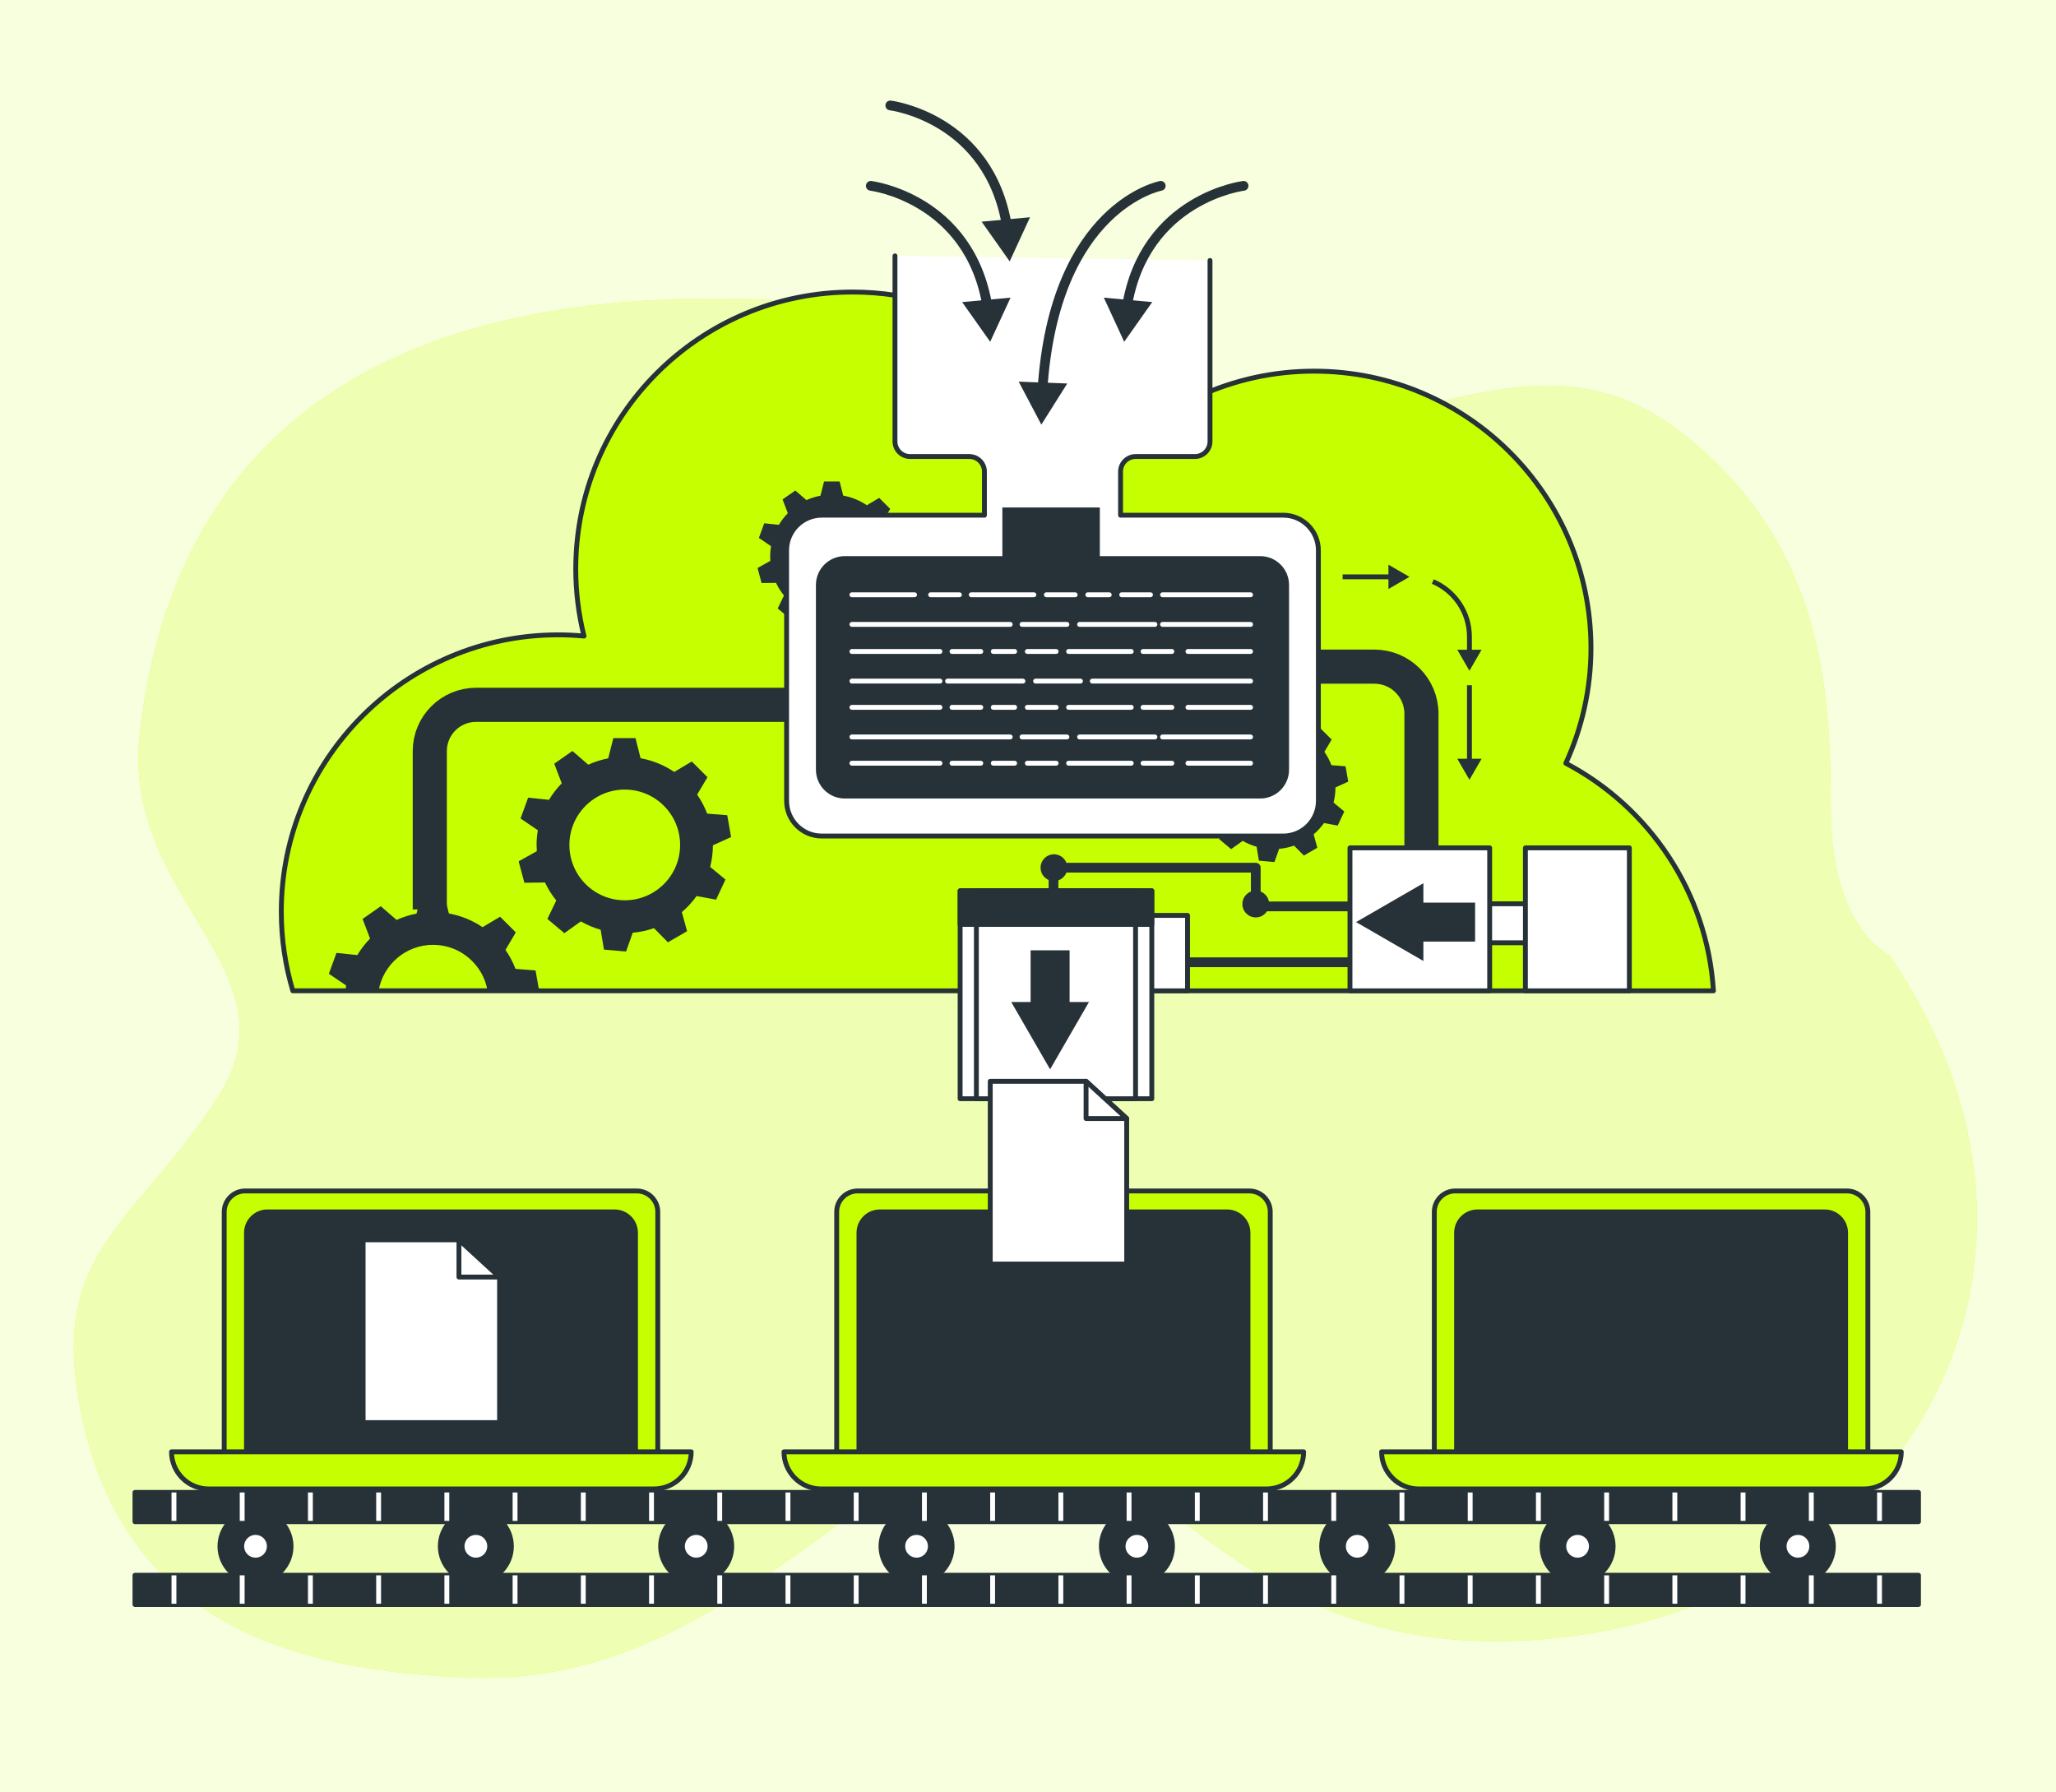 <svg width="390" height="340" viewBox="0 0 390 340" fill="none" xmlns="http://www.w3.org/2000/svg">
<rect width="390" height="340" fill="#F8FFDE"/>
<path d="M358.371 181.145C358.371 181.145 347.278 176.415 347.278 153.306C347.278 130.197 345.43 104.45 321.396 84.032C297.363 63.614 277.951 77.058 240.977 83.473C204.003 89.888 202.154 53.05 124.508 56.909C46.861 60.767 30.223 107.284 26.526 138.984C22.828 170.684 57.029 183.883 41.315 208.148C25.601 232.412 8.963 237.333 15.433 268.285C21.904 299.238 43.164 317.086 90.306 318.243C137.449 319.399 164.255 274.909 191.986 272.871C219.717 270.832 234.507 318.736 298.287 310.351C362.068 301.965 398.118 239.231 358.371 181.145Z" fill="#C6FF00"/>
<path opacity="0.7" d="M358.371 181.145C358.371 181.145 347.278 176.415 347.278 153.306C347.278 130.197 345.43 104.45 321.396 84.032C297.363 63.614 277.951 77.058 240.977 83.473C204.003 89.888 202.154 53.05 124.508 56.909C46.861 60.767 30.223 107.284 26.526 138.984C22.828 170.684 57.029 183.883 41.315 208.148C25.601 232.412 8.963 237.333 15.433 268.285C21.904 299.238 43.164 317.086 90.306 318.243C137.449 319.399 164.255 274.909 191.986 272.871C219.717 270.832 234.507 318.736 298.287 310.351C362.068 301.965 398.118 239.231 358.371 181.145Z" fill="white"/>
<path d="M354.314 278.212H272.071V229.883C272.071 227.691 273.848 225.913 276.041 225.913H350.344C352.536 225.913 354.314 227.691 354.314 229.883V278.212Z" fill="#C6FF00" stroke="#263238" stroke-width="0.924" stroke-miterlimit="10" stroke-linecap="round" stroke-linejoin="round"/>
<path d="M350.089 278.916H276.296V233.852C276.296 231.66 278.073 229.882 280.266 229.882H346.119C348.312 229.882 350.089 231.66 350.089 233.852V278.916Z" fill="#263238" stroke="#263238" stroke-width="0.924" stroke-miterlimit="10" stroke-linecap="round" stroke-linejoin="round"/>
<path d="M353.609 282.437H269.115C265.227 282.437 262.074 279.285 262.074 275.396H360.65C360.651 279.285 357.498 282.437 353.609 282.437Z" fill="#C6FF00" stroke="#263238" stroke-width="0.924" stroke-miterlimit="10" stroke-linecap="round" stroke-linejoin="round"/>
<path d="M240.952 278.212H158.709V229.883C158.709 227.691 160.487 225.913 162.679 225.913H236.982C239.175 225.913 240.952 227.691 240.952 229.883V278.212Z" fill="#C6FF00" stroke="#263238" stroke-width="0.924" stroke-miterlimit="10" stroke-linecap="round" stroke-linejoin="round"/>
<path d="M236.727 278.916H162.934V233.852C162.934 231.66 164.711 229.882 166.904 229.882H232.757C234.95 229.882 236.727 231.66 236.727 233.852V278.916Z" fill="#263238" stroke="#263238" stroke-width="0.924" stroke-miterlimit="10" stroke-linecap="round" stroke-linejoin="round"/>
<path d="M240.248 282.437H155.754C151.865 282.437 148.713 279.285 148.713 275.396H247.289C247.289 279.285 244.137 282.437 240.248 282.437Z" fill="#C6FF00" stroke="#263238" stroke-width="0.924" stroke-miterlimit="10" stroke-linecap="round" stroke-linejoin="round"/>
<path d="M124.773 278.212H42.53V229.883C42.53 227.691 44.308 225.913 46.5 225.913H120.803C122.996 225.913 124.773 227.691 124.773 229.883V278.212Z" fill="#C6FF00" stroke="#263238" stroke-width="0.924" stroke-miterlimit="10" stroke-linecap="round" stroke-linejoin="round"/>
<path d="M120.549 278.916H46.755V233.852C46.755 231.66 48.533 229.882 50.725 229.882H116.579C118.771 229.882 120.549 231.66 120.549 233.852V278.916Z" fill="#263238" stroke="#263238" stroke-width="0.924" stroke-miterlimit="10" stroke-linecap="round" stroke-linejoin="round"/>
<path d="M124.069 282.437H39.576C35.687 282.437 32.535 279.285 32.535 275.396H131.111C131.111 279.285 127.958 282.437 124.069 282.437Z" fill="#C6FF00" stroke="#263238" stroke-width="0.924" stroke-miterlimit="10" stroke-linecap="round" stroke-linejoin="round"/>
<path d="M94.763 269.854H68.881V235.183H87.058L94.763 242.246V269.854Z" fill="white" stroke="#263238" stroke-width="0.924" stroke-miterlimit="10" stroke-linecap="round" stroke-linejoin="round"/>
<path d="M87.058 235.183V242.246H94.763L87.058 235.183Z" fill="white" stroke="#263238" stroke-width="0.924" stroke-miterlimit="10" stroke-linecap="round" stroke-linejoin="round"/>
<path d="M325.02 187.949C323.842 169.176 312.802 153.085 297.02 144.782C300.073 138.125 301.787 130.726 301.787 122.923C301.787 93.916 278.273 70.403 249.267 70.403C233.777 70.403 219.858 77.111 210.245 87.777C202.344 68.767 183.602 55.397 161.733 55.397C132.726 55.397 109.213 78.91 109.213 107.917C109.213 112.311 109.76 116.577 110.778 120.657C109.164 120.507 107.531 120.422 105.878 120.422C76.872 120.422 53.358 143.935 53.358 172.942C53.358 178.158 54.13 183.192 55.545 187.948L325.02 187.949Z" fill="#C6FF00" stroke="#263238" stroke-width="0.924" stroke-miterlimit="10" stroke-linecap="round" stroke-linejoin="round"/>
<path d="M169.583 105.615L172.005 104.511L171.492 101.602L168.819 101.394C168.476 100.491 168.025 99.642 167.482 98.862L168.86 96.534L166.771 94.445L164.425 95.838C163.1 94.939 161.581 94.306 159.945 94.01L159.267 91.33H156.312L155.632 94.026C154.703 94.203 153.813 94.489 152.976 94.87L150.863 93.042L148.443 94.736L149.441 97.35C148.793 98.012 148.222 98.75 147.744 99.551L144.962 99.265L143.952 102.041L146.255 103.603C146.147 104.241 146.088 104.895 146.088 105.564C146.088 105.843 146.101 106.12 146.121 106.394L143.698 107.747L144.462 110.6L147.205 110.565C147.611 111.426 148.117 112.23 148.711 112.96L147.526 115.42L149.789 117.318L151.983 115.748C152.805 116.222 153.691 116.598 154.625 116.864L155.065 119.509L158.008 119.767L158.895 117.262C159.88 117.174 160.828 116.964 161.727 116.648L163.584 118.535L166.143 117.058L165.441 114.513C166.181 113.884 166.841 113.163 167.406 112.37L170.005 112.849L171.254 110.172L169.215 108.488C169.452 107.57 169.578 106.607 169.583 105.615ZM165.212 105.564C165.212 109.638 161.909 112.941 157.836 112.941C153.762 112.941 150.459 109.638 150.459 105.564C150.459 101.491 153.762 98.188 157.836 98.188C161.909 98.188 165.212 101.491 165.212 105.564Z" fill="#263238"/>
<path d="M253.323 149.369L255.746 148.265L255.233 145.356L252.559 145.148C252.216 144.245 251.765 143.396 251.222 142.615L252.6 140.288L250.511 138.199L248.165 139.592C246.84 138.692 245.322 138.06 243.685 137.763L243.007 135.084H240.053L239.372 137.781C238.443 137.958 237.553 138.243 236.716 138.625L234.604 136.797L232.184 138.492L233.181 141.105C232.533 141.768 231.962 142.505 231.484 143.306L228.703 143.019L227.692 145.795L229.995 147.357C229.888 147.995 229.828 148.65 229.828 149.319C229.828 149.598 229.841 149.874 229.861 150.149L227.438 151.501L228.202 154.355L230.945 154.32C231.351 155.18 231.857 155.984 232.451 156.715L231.267 159.174L233.531 161.072L235.725 159.502C236.548 159.976 237.434 160.352 238.367 160.617L238.807 163.263L241.75 163.521L242.637 161.016C243.622 160.928 244.57 160.718 245.469 160.403L247.327 162.289L249.885 160.812L249.183 158.268C249.923 157.638 250.583 156.918 251.148 156.125L253.747 156.604L254.996 153.927L252.957 152.244C253.193 151.323 253.318 150.36 253.323 149.369ZM248.952 149.317C248.952 153.391 245.65 156.693 241.576 156.693C237.502 156.693 234.2 153.391 234.2 149.317C234.2 145.243 237.502 141.941 241.576 141.941C245.65 141.941 248.952 145.243 248.952 149.317Z" fill="#263238"/>
<path d="M81.525 172.519V142.478C81.525 137.628 85.457 133.696 90.307 133.696H153.163" stroke="#263238" stroke-width="6.471" stroke-miterlimit="10" stroke-linejoin="round"/>
<path d="M246.832 126.456H260.697C265.632 126.456 269.633 130.456 269.633 135.392V167.128" stroke="#263238" stroke-width="6.471" stroke-miterlimit="10" stroke-linejoin="round"/>
<path d="M169.767 48.54V83.735C169.767 85.317 171.05 86.599 172.632 86.599H183.87C185.452 86.599 186.735 87.881 186.735 89.464V97.728H155.879C152.195 97.728 149.21 100.714 149.21 104.398V151.916C149.21 155.6 152.195 158.586 155.879 158.586H243.413C247.097 158.586 250.082 155.6 250.082 151.916V104.398C250.082 100.714 247.097 97.728 243.413 97.728H212.557V89.464C212.557 87.881 213.839 86.599 215.422 86.599H226.66C228.242 86.599 229.525 85.317 229.525 83.735V49.407" fill="white"/>
<path d="M169.767 48.54V83.735C169.767 85.317 171.05 86.599 172.632 86.599H183.87C185.452 86.599 186.735 87.881 186.735 89.464V97.728H155.879C152.195 97.728 149.21 100.714 149.21 104.398V151.916C149.21 155.6 152.195 158.586 155.879 158.586H243.413C247.097 158.586 250.082 155.6 250.082 151.916V104.398C250.082 100.714 247.097 97.728 243.413 97.728H212.557V89.464C212.557 87.881 213.839 86.599 215.422 86.599H226.66C228.242 86.599 229.525 85.317 229.525 83.735V49.407" stroke="#263238" stroke-width="0.924" stroke-miterlimit="10" stroke-linecap="round" stroke-linejoin="round"/>
<path d="M165.18 35.252C165.18 35.252 183.965 37.552 187.318 58.215" stroke="#263238" stroke-width="1.849" stroke-linecap="round" stroke-linejoin="round"/>
<path d="M182.508 57.304L187.827 64.831L191.688 56.462L182.508 57.304Z" fill="#263238"/>
<path d="M220.179 35.252C220.179 35.252 200.027 39.031 197.742 73.915" stroke="#263238" stroke-width="1.849" stroke-linecap="round" stroke-linejoin="round"/>
<path d="M193.234 72.393L197.532 80.546L202.445 72.748L193.234 72.393Z" fill="#263238"/>
<path d="M168.877 20C168.877 20 187.663 22.3 191.016 42.963" stroke="#263238" stroke-width="1.849" stroke-linecap="round" stroke-linejoin="round"/>
<path d="M186.205 42.052L191.524 49.58L195.385 41.21L186.205 42.052Z" fill="#263238"/>
<path d="M235.893 35.252C235.893 35.252 217.108 37.552 213.756 58.215" stroke="#263238" stroke-width="1.849" stroke-linecap="round" stroke-linejoin="round"/>
<path d="M209.385 56.462L213.247 64.831L218.564 57.304L209.385 56.462Z" fill="#263238"/>
<path d="M239.05 105.493H208.625V96.26H190.138V105.493H160.24C157.22 105.493 154.772 107.941 154.772 110.961V146C154.772 149.02 157.22 151.468 160.24 151.468H239.05C242.07 151.468 244.518 149.02 244.518 146V110.961C244.518 107.941 242.07 105.493 239.05 105.493Z" fill="#263238"/>
<path d="M161.601 112.823H173.481" stroke="white" stroke-width="0.924" stroke-miterlimit="10" stroke-linecap="round" stroke-linejoin="round"/>
<path d="M161.601 118.442H191.624" stroke="white" stroke-width="0.924" stroke-miterlimit="10" stroke-linecap="round" stroke-linejoin="round"/>
<path d="M193.871 118.442H202.38" stroke="white" stroke-width="0.924" stroke-miterlimit="10" stroke-linecap="round" stroke-linejoin="round"/>
<path d="M204.789 118.442H219.076" stroke="white" stroke-width="0.924" stroke-miterlimit="10" stroke-linecap="round" stroke-linejoin="round"/>
<path d="M184.238 112.823H196.119" stroke="white" stroke-width="0.924" stroke-miterlimit="10" stroke-linecap="round" stroke-linejoin="round"/>
<path d="M220.522 112.823H237.219" stroke="white" stroke-width="0.924" stroke-miterlimit="10" stroke-linecap="round" stroke-linejoin="round"/>
<path d="M220.522 118.442H237.219" stroke="white" stroke-width="0.924" stroke-miterlimit="10" stroke-linecap="round" stroke-linejoin="round"/>
<path d="M176.532 112.823H181.991" stroke="white" stroke-width="0.924" stroke-miterlimit="10" stroke-linecap="round" stroke-linejoin="round"/>
<path d="M198.488 112.823H203.946" stroke="white" stroke-width="0.924" stroke-miterlimit="10" stroke-linecap="round" stroke-linejoin="round"/>
<path d="M206.354 112.823H210.408" stroke="white" stroke-width="0.924" stroke-miterlimit="10" stroke-linecap="round" stroke-linejoin="round"/>
<path d="M212.777 112.823H218.235" stroke="white" stroke-width="0.924" stroke-miterlimit="10" stroke-linecap="round" stroke-linejoin="round"/>
<path d="M237.219 123.579H225.338" stroke="white" stroke-width="0.924" stroke-miterlimit="10" stroke-linecap="round" stroke-linejoin="round"/>
<path d="M237.219 129.198H207.197" stroke="white" stroke-width="0.924" stroke-miterlimit="10" stroke-linecap="round" stroke-linejoin="round"/>
<path d="M204.948 129.198H196.44" stroke="white" stroke-width="0.924" stroke-miterlimit="10" stroke-linecap="round" stroke-linejoin="round"/>
<path d="M194.032 129.198H179.743" stroke="white" stroke-width="0.924" stroke-miterlimit="10" stroke-linecap="round" stroke-linejoin="round"/>
<path d="M214.581 123.579H202.701" stroke="white" stroke-width="0.924" stroke-miterlimit="10" stroke-linecap="round" stroke-linejoin="round"/>
<path d="M178.298 123.579H161.601" stroke="white" stroke-width="0.924" stroke-miterlimit="10" stroke-linecap="round" stroke-linejoin="round"/>
<path d="M178.298 129.198H161.601" stroke="white" stroke-width="0.924" stroke-miterlimit="10" stroke-linecap="round" stroke-linejoin="round"/>
<path d="M222.288 123.579H216.829" stroke="white" stroke-width="0.924" stroke-miterlimit="10" stroke-linecap="round" stroke-linejoin="round"/>
<path d="M200.332 123.579H194.873" stroke="white" stroke-width="0.924" stroke-miterlimit="10" stroke-linecap="round" stroke-linejoin="round"/>
<path d="M192.465 123.579H188.413" stroke="white" stroke-width="0.924" stroke-miterlimit="10" stroke-linecap="round" stroke-linejoin="round"/>
<path d="M186.044 123.579H180.585" stroke="white" stroke-width="0.924" stroke-miterlimit="10" stroke-linecap="round" stroke-linejoin="round"/>
<path d="M237.219 134.175H225.338" stroke="white" stroke-width="0.924" stroke-miterlimit="10" stroke-linecap="round" stroke-linejoin="round"/>
<path d="M161.601 139.794H191.624" stroke="white" stroke-width="0.924" stroke-miterlimit="10" stroke-linecap="round" stroke-linejoin="round"/>
<path d="M193.871 139.794H202.38" stroke="white" stroke-width="0.924" stroke-miterlimit="10" stroke-linecap="round" stroke-linejoin="round"/>
<path d="M204.789 139.794H219.076" stroke="white" stroke-width="0.924" stroke-miterlimit="10" stroke-linecap="round" stroke-linejoin="round"/>
<path d="M214.581 134.175H202.701" stroke="white" stroke-width="0.924" stroke-miterlimit="10" stroke-linecap="round" stroke-linejoin="round"/>
<path d="M178.298 134.175H161.601" stroke="white" stroke-width="0.924" stroke-miterlimit="10" stroke-linecap="round" stroke-linejoin="round"/>
<path d="M220.522 139.794H237.219" stroke="white" stroke-width="0.924" stroke-miterlimit="10" stroke-linecap="round" stroke-linejoin="round"/>
<path d="M222.288 134.175H216.829" stroke="white" stroke-width="0.924" stroke-miterlimit="10" stroke-linecap="round" stroke-linejoin="round"/>
<path d="M200.332 134.175H194.873" stroke="white" stroke-width="0.924" stroke-miterlimit="10" stroke-linecap="round" stroke-linejoin="round"/>
<path d="M192.465 134.175H188.413" stroke="white" stroke-width="0.924" stroke-miterlimit="10" stroke-linecap="round" stroke-linejoin="round"/>
<path d="M186.044 134.175H180.585" stroke="white" stroke-width="0.924" stroke-miterlimit="10" stroke-linecap="round" stroke-linejoin="round"/>
<path d="M237.219 144.772H225.338" stroke="white" stroke-width="0.924" stroke-miterlimit="10" stroke-linecap="round" stroke-linejoin="round"/>
<path d="M214.581 144.772H202.701" stroke="white" stroke-width="0.924" stroke-miterlimit="10" stroke-linecap="round" stroke-linejoin="round"/>
<path d="M178.298 144.772H161.601" stroke="white" stroke-width="0.924" stroke-miterlimit="10" stroke-linecap="round" stroke-linejoin="round"/>
<path d="M222.288 144.772H216.829" stroke="white" stroke-width="0.924" stroke-miterlimit="10" stroke-linecap="round" stroke-linejoin="round"/>
<path d="M200.332 144.772H194.873" stroke="white" stroke-width="0.924" stroke-miterlimit="10" stroke-linecap="round" stroke-linejoin="round"/>
<path d="M192.465 144.772H188.413" stroke="white" stroke-width="0.924" stroke-miterlimit="10" stroke-linecap="round" stroke-linejoin="round"/>
<path d="M186.044 144.772H180.585" stroke="white" stroke-width="0.924" stroke-miterlimit="10" stroke-linecap="round" stroke-linejoin="round"/>
<path d="M135.23 160.35L138.68 158.779L137.949 154.637L134.144 154.341C133.656 153.055 133.013 151.846 132.239 150.735L134.201 147.421L131.227 144.447L127.888 146.43C126.002 145.15 123.84 144.25 121.51 143.828L120.544 140.013H116.339L115.37 143.853C114.047 144.105 112.781 144.511 111.588 145.055L108.581 142.453L105.136 144.865L106.556 148.586C105.633 149.529 104.821 150.58 104.14 151.719L100.181 151.311L98.743 155.262L102.02 157.487C101.868 158.395 101.784 159.327 101.784 160.278C101.784 160.676 101.802 161.069 101.83 161.46L98.381 163.386L99.47 167.448L103.375 167.398C103.952 168.624 104.674 169.768 105.518 170.808L103.833 174.31L107.054 177.013L110.177 174.777C111.349 175.451 112.61 175.988 113.938 176.365L114.564 180.131L118.754 180.498L120.018 176.931C121.419 176.806 122.769 176.508 124.05 176.058L126.693 178.744L130.335 176.641L129.335 173.019C130.389 172.122 131.329 171.098 132.133 169.969L135.833 170.651L137.611 166.84L134.708 164.443C135.044 163.133 135.223 161.762 135.23 160.35ZM129.009 160.277C129.009 166.077 124.308 170.778 118.508 170.778C112.709 170.778 108.007 166.077 108.007 160.277C108.007 154.478 112.709 149.776 118.508 149.776C124.308 149.776 129.009 154.478 129.009 160.277Z" fill="#263238"/>
<path d="M65.534 187.949H71.811C72.657 182.998 76.958 179.226 82.15 179.226C87.342 179.226 91.643 182.998 92.489 187.949H102.272L101.59 184.085L97.785 183.789C97.296 182.503 96.654 181.294 95.88 180.183L97.841 176.869L94.867 173.896L91.528 175.878C89.642 174.599 87.48 173.699 85.15 173.276L84.186 169.462H79.98L79.011 173.301C77.688 173.553 76.422 173.96 75.229 174.503L72.222 171.901L68.777 174.314L70.197 178.034C69.275 178.977 68.462 180.028 67.781 181.168L63.822 180.76L62.383 184.712L65.661 186.936C65.607 187.268 65.571 187.609 65.534 187.949Z" fill="#263238"/>
<path d="M294.282 171.441H275.795V178.836H294.282V171.441Z" fill="white" stroke="#263238" stroke-width="0.924" stroke-miterlimit="10" stroke-linecap="round" stroke-linejoin="round"/>
<path d="M309.071 160.835H289.352V187.949H309.071V160.835Z" fill="white" stroke="#263238" stroke-width="0.924" stroke-miterlimit="10" stroke-linecap="round" stroke-linejoin="round"/>
<path d="M258.54 171.935H238.204V164.592H199.838V171.441" stroke="#263238" stroke-width="1.849" stroke-miterlimit="10" stroke-linecap="round" stroke-linejoin="round"/>
<path d="M259.157 182.533H214.788" stroke="#263238" stroke-width="1.849" stroke-miterlimit="10" stroke-linecap="round" stroke-linejoin="round"/>
<path d="M225.263 173.644H211.706V187.949H225.263V173.644Z" fill="white" stroke="#263238" stroke-width="0.924" stroke-miterlimit="10" stroke-linecap="round" stroke-linejoin="round"/>
<path d="M218.484 168.976H182.126V208.416H218.484V168.976Z" fill="white" stroke="#263238" stroke-width="0.924" stroke-miterlimit="10" stroke-linecap="round" stroke-linejoin="round"/>
<path d="M215.404 168.976H185.208V208.416H215.404V168.976Z" fill="white" stroke="#263238" stroke-width="0.924" stroke-miterlimit="10" stroke-linecap="round" stroke-linejoin="round"/>
<path d="M238.204 174.025C239.607 174.025 240.743 172.888 240.743 171.486C240.743 170.084 239.607 168.947 238.204 168.947C236.802 168.947 235.665 170.084 235.665 171.486C235.665 172.888 236.802 174.025 238.204 174.025Z" fill="#263238"/>
<path d="M199.924 167.131C201.327 167.131 202.464 165.994 202.464 164.592C202.464 163.19 201.327 162.053 199.924 162.053C198.522 162.053 197.385 163.19 197.385 164.592C197.385 165.994 198.522 167.131 199.924 167.131Z" fill="#263238"/>
<path d="M282.573 160.835H256.075V187.949H282.573V160.835Z" fill="white" stroke="#263238" stroke-width="0.924" stroke-miterlimit="10" stroke-linecap="round" stroke-linejoin="round"/>
<path d="M218.484 168.976H182.126V175.345H218.484V168.976Z" fill="#263238" stroke="#263238" stroke-width="0.924" stroke-miterlimit="10" stroke-linecap="round" stroke-linejoin="round"/>
<path d="M279.811 171.215H269.999V167.538L257.229 174.912L269.999 182.286V178.61H279.811V171.215Z" fill="#263238"/>
<path d="M195.496 180.259V190.071H191.819L199.192 202.841L206.567 190.071H202.891V180.259H195.496Z" fill="#263238"/>
<path d="M278.737 129.984V144.604" stroke="#263238" stroke-width="0.924" stroke-miterlimit="10"/>
<path d="M276.432 143.929L278.736 147.919L281.041 143.929H276.432Z" fill="#263238"/>
<path d="M271.79 110.316C275.872 112.043 278.737 116.085 278.737 120.797V123.924" stroke="#263238" stroke-width="0.924" stroke-miterlimit="10"/>
<path d="M276.432 123.25L278.736 127.241L281.041 123.25H276.432Z" fill="#263238"/>
<path d="M254.677 109.423H264.047" stroke="#263238" stroke-width="0.924" stroke-miterlimit="10"/>
<path d="M263.372 111.728L267.363 109.423L263.372 107.119V111.728Z" fill="#263238"/>
<path d="M53.626 298.353C56.404 295.503 56.345 290.94 53.495 288.162C50.645 285.384 46.083 285.443 43.305 288.293C40.527 291.143 40.585 295.705 43.435 298.483C46.285 301.261 50.848 301.203 53.626 298.353Z" fill="#263238"/>
<path d="M50.632 293.313C50.632 292.119 49.664 291.151 48.47 291.151C47.276 291.151 46.308 292.119 46.308 293.313C46.308 294.507 47.276 295.475 48.47 295.475C49.664 295.475 50.632 294.506 50.632 293.313Z" fill="white"/>
<path d="M95.359 298.407C98.174 295.593 98.174 291.03 95.359 288.216C92.545 285.402 87.983 285.402 85.168 288.216C82.354 291.03 82.354 295.593 85.168 298.407C87.983 301.221 92.545 301.221 95.359 298.407Z" fill="#263238"/>
<path d="M92.429 293.313C92.429 292.119 91.461 291.151 90.267 291.151C89.073 291.151 88.105 292.119 88.105 293.313C88.105 294.507 89.073 295.475 90.267 295.475C91.461 295.475 92.429 294.506 92.429 293.313Z" fill="white"/>
<path d="M133.722 300.341C137.595 299.424 139.991 295.541 139.073 291.668C138.156 287.795 134.273 285.399 130.4 286.316C126.527 287.234 124.131 291.117 125.049 294.99C125.966 298.863 129.849 301.259 133.722 300.341Z" fill="#263238"/>
<path d="M134.226 293.313C134.226 292.119 133.258 291.151 132.063 291.151C130.869 291.151 129.901 292.119 129.901 293.313C129.901 294.507 130.869 295.475 132.063 295.475C133.258 295.475 134.226 294.506 134.226 293.313Z" fill="white"/>
<path d="M175.52 300.342C179.393 299.425 181.789 295.541 180.872 291.669C179.954 287.796 176.071 285.4 172.198 286.317C168.325 287.234 165.929 291.118 166.847 294.991C167.764 298.864 171.647 301.259 175.52 300.342Z" fill="#263238"/>
<path d="M176.023 293.313C176.023 292.119 175.055 291.151 173.861 291.151C172.667 291.151 171.699 292.119 171.699 293.313C171.699 294.507 172.667 295.475 173.861 295.475C175.055 295.475 176.023 294.506 176.023 293.313Z" fill="white"/>
<path d="M216.819 300.41C220.748 299.771 223.414 296.068 222.775 292.14C222.135 288.212 218.433 285.545 214.505 286.185C210.577 286.824 207.91 290.526 208.549 294.455C209.189 298.383 212.891 301.049 216.819 300.41Z" fill="#263238"/>
<path d="M217.82 293.313C217.82 292.119 216.852 291.151 215.657 291.151C214.463 291.151 213.495 292.119 213.495 293.313C213.495 294.507 214.463 295.475 215.657 295.475C216.852 295.475 217.82 294.506 217.82 293.313Z" fill="white"/>
<path d="M262.546 298.408C265.36 295.594 265.36 291.031 262.546 288.217C259.732 285.402 255.169 285.402 252.355 288.217C249.541 291.031 249.541 295.594 252.355 298.408C255.169 301.222 259.732 301.222 262.546 298.408Z" fill="#263238"/>
<path d="M259.616 293.313C259.616 292.119 258.648 291.151 257.454 291.151C256.26 291.151 255.292 292.119 255.292 293.313C255.292 294.507 256.26 295.475 257.454 295.475C258.648 295.475 259.616 294.506 259.616 293.313Z" fill="white"/>
<path d="M304.343 298.408C307.157 295.594 307.157 291.031 304.343 288.217C301.529 285.403 296.966 285.403 294.152 288.217C291.338 291.031 291.338 295.594 294.152 298.408C296.966 301.222 301.529 301.222 304.343 298.408Z" fill="#263238"/>
<path d="M301.414 293.313C301.414 292.119 300.446 291.151 299.252 291.151C298.058 291.151 297.09 292.119 297.09 293.313C297.09 294.507 298.058 295.475 299.252 295.475C300.445 295.475 301.414 294.506 301.414 293.313Z" fill="white"/>
<path d="M342.488 300.373C346.385 299.564 348.888 295.749 348.079 291.853C347.271 287.956 343.456 285.452 339.559 286.261C335.663 287.07 333.159 290.884 333.968 294.781C334.777 298.678 338.591 301.181 342.488 300.373Z" fill="#263238"/>
<path d="M343.211 293.313C343.211 292.119 342.243 291.151 341.049 291.151C339.854 291.151 338.886 292.119 338.886 293.313C338.886 294.507 339.854 295.475 341.049 295.475C342.243 295.475 343.211 294.506 343.211 293.313Z" fill="white"/>
<path d="M363.917 283.097H25.601V288.643H363.917V283.097Z" fill="#263238" stroke="#263238" stroke-width="0.924" stroke-miterlimit="10" stroke-linecap="round" stroke-linejoin="round"/>
<path d="M32.997 288.495V283.105" stroke="white" stroke-width="0.924" stroke-miterlimit="10" stroke-linejoin="round"/>
<path d="M45.938 288.495V283.105" stroke="white" stroke-width="0.924" stroke-miterlimit="10" stroke-linejoin="round"/>
<path d="M58.879 288.495V283.105" stroke="white" stroke-width="0.924" stroke-miterlimit="10" stroke-linejoin="round"/>
<path d="M71.82 288.495V283.105" stroke="white" stroke-width="0.924" stroke-miterlimit="10" stroke-linejoin="round"/>
<path d="M84.761 288.495V283.105" stroke="white" stroke-width="0.924" stroke-miterlimit="10" stroke-linejoin="round"/>
<path d="M97.702 288.495V283.105" stroke="white" stroke-width="0.924" stroke-miterlimit="10" stroke-linejoin="round"/>
<path d="M110.643 288.495V283.105" stroke="white" stroke-width="0.924" stroke-miterlimit="10" stroke-linejoin="round"/>
<path d="M123.584 288.495V283.105" stroke="white" stroke-width="0.924" stroke-miterlimit="10" stroke-linejoin="round"/>
<path d="M136.525 288.495V283.105" stroke="white" stroke-width="0.924" stroke-miterlimit="10" stroke-linejoin="round"/>
<path d="M149.466 288.495V283.105" stroke="white" stroke-width="0.924" stroke-miterlimit="10" stroke-linejoin="round"/>
<path d="M162.407 283.105V288.495" stroke="white" stroke-width="0.924" stroke-miterlimit="10" stroke-linejoin="round"/>
<path d="M175.348 288.495V283.105" stroke="white" stroke-width="0.924" stroke-miterlimit="10" stroke-linejoin="round"/>
<path d="M188.289 288.495V283.105" stroke="white" stroke-width="0.924" stroke-miterlimit="10" stroke-linejoin="round"/>
<path d="M201.23 288.495V283.105" stroke="white" stroke-width="0.924" stroke-miterlimit="10" stroke-linejoin="round"/>
<path d="M214.171 288.495V283.105" stroke="white" stroke-width="0.924" stroke-miterlimit="10" stroke-linejoin="round"/>
<path d="M227.112 288.495V283.105" stroke="white" stroke-width="0.924" stroke-miterlimit="10" stroke-linejoin="round"/>
<path d="M240.053 288.495V283.105" stroke="white" stroke-width="0.924" stroke-miterlimit="10" stroke-linejoin="round"/>
<path d="M252.994 288.495V283.105" stroke="white" stroke-width="0.924" stroke-miterlimit="10" stroke-linejoin="round"/>
<path d="M265.935 288.495V283.105" stroke="white" stroke-width="0.924" stroke-miterlimit="10" stroke-linejoin="round"/>
<path d="M278.876 288.495V283.105" stroke="white" stroke-width="0.924" stroke-miterlimit="10" stroke-linejoin="round"/>
<path d="M291.817 288.495V283.105" stroke="white" stroke-width="0.924" stroke-miterlimit="10" stroke-linejoin="round"/>
<path d="M304.758 288.495V283.105" stroke="white" stroke-width="0.924" stroke-miterlimit="10" stroke-linejoin="round"/>
<path d="M317.699 288.495V283.105" stroke="white" stroke-width="0.924" stroke-miterlimit="10" stroke-linejoin="round"/>
<path d="M330.64 288.495V283.105" stroke="white" stroke-width="0.924" stroke-miterlimit="10" stroke-linejoin="round"/>
<path d="M343.581 288.495V283.105" stroke="white" stroke-width="0.924" stroke-miterlimit="10" stroke-linejoin="round"/>
<path d="M356.523 288.495V283.105" stroke="white" stroke-width="0.924" stroke-miterlimit="10" stroke-linejoin="round"/>
<path d="M363.917 298.811H25.601V304.357H363.917V298.811Z" fill="#263238" stroke="#263238" stroke-width="0.924" stroke-miterlimit="10" stroke-linecap="round" stroke-linejoin="round"/>
<path d="M32.997 304.209V298.819" stroke="white" stroke-width="0.924" stroke-miterlimit="10" stroke-linejoin="round"/>
<path d="M45.938 304.209V298.819" stroke="white" stroke-width="0.924" stroke-miterlimit="10" stroke-linejoin="round"/>
<path d="M58.879 304.209V298.819" stroke="white" stroke-width="0.924" stroke-miterlimit="10" stroke-linejoin="round"/>
<path d="M71.82 304.209V298.819" stroke="white" stroke-width="0.924" stroke-miterlimit="10" stroke-linejoin="round"/>
<path d="M84.761 304.209V298.819" stroke="white" stroke-width="0.924" stroke-miterlimit="10" stroke-linejoin="round"/>
<path d="M97.702 304.209V298.819" stroke="white" stroke-width="0.924" stroke-miterlimit="10" stroke-linejoin="round"/>
<path d="M110.643 304.209V298.819" stroke="white" stroke-width="0.924" stroke-miterlimit="10" stroke-linejoin="round"/>
<path d="M123.584 304.209V298.819" stroke="white" stroke-width="0.924" stroke-miterlimit="10" stroke-linejoin="round"/>
<path d="M136.525 304.209V298.819" stroke="white" stroke-width="0.924" stroke-miterlimit="10" stroke-linejoin="round"/>
<path d="M149.466 304.209V298.819" stroke="white" stroke-width="0.924" stroke-miterlimit="10" stroke-linejoin="round"/>
<path d="M162.407 304.209V298.819" stroke="white" stroke-width="0.924" stroke-miterlimit="10" stroke-linejoin="round"/>
<path d="M175.348 304.209V298.819" stroke="white" stroke-width="0.924" stroke-miterlimit="10" stroke-linejoin="round"/>
<path d="M188.289 304.209V298.819" stroke="white" stroke-width="0.924" stroke-miterlimit="10" stroke-linejoin="round"/>
<path d="M201.23 304.209V298.819" stroke="white" stroke-width="0.924" stroke-miterlimit="10" stroke-linejoin="round"/>
<path d="M214.171 304.209V298.819" stroke="white" stroke-width="0.924" stroke-miterlimit="10" stroke-linejoin="round"/>
<path d="M227.112 304.209V298.819" stroke="white" stroke-width="0.924" stroke-miterlimit="10" stroke-linejoin="round"/>
<path d="M240.053 304.209V298.819" stroke="white" stroke-width="0.924" stroke-miterlimit="10" stroke-linejoin="round"/>
<path d="M252.994 304.209V298.819" stroke="white" stroke-width="0.924" stroke-miterlimit="10" stroke-linejoin="round"/>
<path d="M265.935 304.209V298.819" stroke="white" stroke-width="0.924" stroke-miterlimit="10" stroke-linejoin="round"/>
<path d="M278.876 304.209V298.819" stroke="white" stroke-width="0.924" stroke-miterlimit="10" stroke-linejoin="round"/>
<path d="M291.817 304.209V298.819" stroke="white" stroke-width="0.924" stroke-miterlimit="10" stroke-linejoin="round"/>
<path d="M304.758 304.209V298.819" stroke="white" stroke-width="0.924" stroke-miterlimit="10" stroke-linejoin="round"/>
<path d="M317.699 304.209V298.819" stroke="white" stroke-width="0.924" stroke-miterlimit="10" stroke-linejoin="round"/>
<path d="M330.64 304.209V298.819" stroke="white" stroke-width="0.924" stroke-miterlimit="10" stroke-linejoin="round"/>
<path d="M343.581 304.209V298.819" stroke="white" stroke-width="0.924" stroke-miterlimit="10" stroke-linejoin="round"/>
<path d="M356.523 304.209V298.819" stroke="white" stroke-width="0.924" stroke-miterlimit="10" stroke-linejoin="round"/>
<path d="M213.72 239.781H187.838V205.111H206.014L213.72 212.173V239.781Z" fill="white" stroke="#263238" stroke-width="0.924" stroke-miterlimit="10" stroke-linecap="round" stroke-linejoin="round"/>
<path d="M206.014 205.111V212.173H213.721L206.014 205.111Z" fill="white" stroke="#263238" stroke-width="0.924" stroke-miterlimit="10" stroke-linecap="round" stroke-linejoin="round"/>
</svg>
